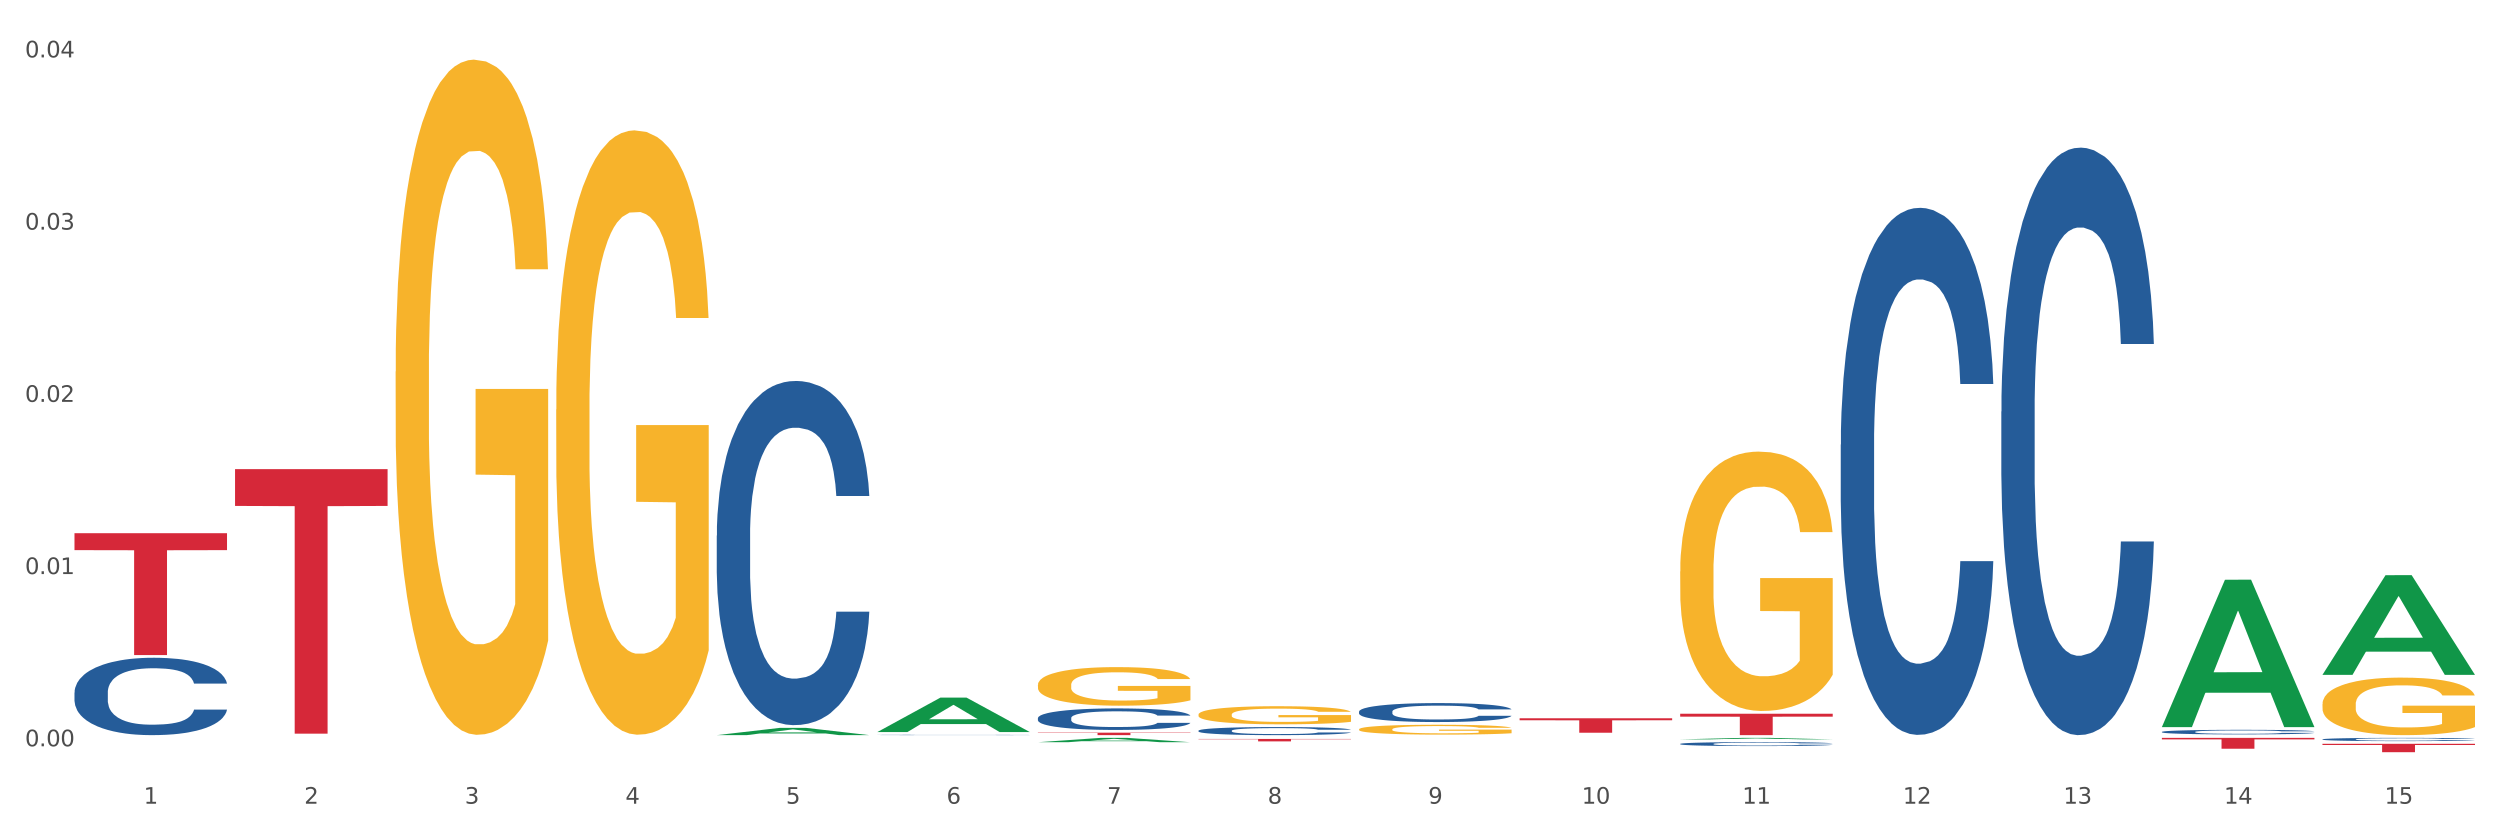 <?xml version="1.0" encoding="utf-8" standalone="no"?>
<!DOCTYPE svg PUBLIC "-//W3C//DTD SVG 1.1//EN"
  "http://www.w3.org/Graphics/SVG/1.1/DTD/svg11.dtd">
<svg xmlns:xlink="http://www.w3.org/1999/xlink" width="1080pt" height="360pt" viewBox="0 0 1080 360" xmlns="http://www.w3.org/2000/svg" version="1.1">
 <rect x="0" y="0" width="1080" height="360" fill="#333333" stroke="none"/>
 <defs>
  <style type="text/css">*{stroke-linejoin: round; stroke-linecap: butt}</style>
 </defs>
 <g id="figure_1">
  <g id="patch_1">
   <path d="M 0 360 
L 1080 360 
L 1080 0 
L 0 0 
z
" style="fill: #ffffff; stroke: #ffffff; stroke-linejoin: miter"/>
  </g>
  <g id="axes_1">
   <g id="matplotlib.axis_1">
    <g id="xtick_1">
     <g id="text_1">
      <!-- 1 -->
      <g style="fill: #4d4d4d" transform="translate(62.07 347.204) scale(0.096 -0.096)">
       <defs>
        <path id="DejaVuSans-31" d="M 794 531 
L 1825 531 
L 1825 4091 
L 703 3866 
L 703 4441 
L 1819 4666 
L 2450 4666 
L 2450 531 
L 3481 531 
L 3481 0 
L 794 0 
L 794 531 
z
" transform="scale(0.016)"/>
       </defs>
       <use xlink:href="#DejaVuSans-31"/>
      </g>
     </g>
    </g>
    <g id="xtick_2">
     <g id="text_2">
      <!-- 2 -->
      <g style="fill: #4d4d4d" transform="translate(131.436 347.204) scale(0.096 -0.096)">
       <defs>
        <path id="DejaVuSans-32" d="M 1228 531 
L 3431 531 
L 3431 0 
L 469 0 
L 469 531 
Q 828 903 1448 1529 
Q 2069 2156 2228 2338 
Q 2531 2678 2651 2914 
Q 2772 3150 2772 3378 
Q 2772 3750 2511 3984 
Q 2250 4219 1831 4219 
Q 1534 4219 1204 4116 
Q 875 4013 500 3803 
L 500 4441 
Q 881 4594 1212 4672 
Q 1544 4750 1819 4750 
Q 2544 4750 2975 4387 
Q 3406 4025 3406 3419 
Q 3406 3131 3298 2873 
Q 3191 2616 2906 2266 
Q 2828 2175 2409 1742 
Q 1991 1309 1228 531 
z
" transform="scale(0.016)"/>
       </defs>
       <use xlink:href="#DejaVuSans-32"/>
      </g>
     </g>
    </g>
    <g id="xtick_3">
     <g id="text_3">
      <!-- 3 -->
      <g style="fill: #4d4d4d" transform="translate(200.802 347.204) scale(0.096 -0.096)">
       <defs>
        <path id="DejaVuSans-33" d="M 2597 2516 
Q 3050 2419 3304 2112 
Q 3559 1806 3559 1356 
Q 3559 666 3084 287 
Q 2609 -91 1734 -91 
Q 1441 -91 1130 -33 
Q 819 25 488 141 
L 488 750 
Q 750 597 1062 519 
Q 1375 441 1716 441 
Q 2309 441 2620 675 
Q 2931 909 2931 1356 
Q 2931 1769 2642 2001 
Q 2353 2234 1838 2234 
L 1294 2234 
L 1294 2753 
L 1863 2753 
Q 2328 2753 2575 2939 
Q 2822 3125 2822 3475 
Q 2822 3834 2567 4026 
Q 2313 4219 1838 4219 
Q 1578 4219 1281 4162 
Q 984 4106 628 3988 
L 628 4550 
Q 988 4650 1302 4700 
Q 1616 4750 1894 4750 
Q 2613 4750 3031 4423 
Q 3450 4097 3450 3541 
Q 3450 3153 3228 2886 
Q 3006 2619 2597 2516 
z
" transform="scale(0.016)"/>
       </defs>
       <use xlink:href="#DejaVuSans-33"/>
      </g>
     </g>
    </g>
    <g id="xtick_4">
     <g id="text_4">
      <!-- 4 -->
      <g style="fill: #4d4d4d" transform="translate(270.169 347.204) scale(0.096 -0.096)">
       <defs>
        <path id="DejaVuSans-34" d="M 2419 4116 
L 825 1625 
L 2419 1625 
L 2419 4116 
z
M 2253 4666 
L 3047 4666 
L 3047 1625 
L 3713 1625 
L 3713 1100 
L 3047 1100 
L 3047 0 
L 2419 0 
L 2419 1100 
L 313 1100 
L 313 1709 
L 2253 4666 
z
" transform="scale(0.016)"/>
       </defs>
       <use xlink:href="#DejaVuSans-34"/>
      </g>
     </g>
    </g>
    <g id="xtick_5">
     <g id="text_5">
      <!-- 5 -->
      <g style="fill: #4d4d4d" transform="translate(339.535 347.204) scale(0.096 -0.096)">
       <defs>
        <path id="DejaVuSans-35" d="M 691 4666 
L 3169 4666 
L 3169 4134 
L 1269 4134 
L 1269 2991 
Q 1406 3038 1543 3061 
Q 1681 3084 1819 3084 
Q 2600 3084 3056 2656 
Q 3513 2228 3513 1497 
Q 3513 744 3044 326 
Q 2575 -91 1722 -91 
Q 1428 -91 1123 -41 
Q 819 9 494 109 
L 494 744 
Q 775 591 1075 516 
Q 1375 441 1709 441 
Q 2250 441 2565 725 
Q 2881 1009 2881 1497 
Q 2881 1984 2565 2268 
Q 2250 2553 1709 2553 
Q 1456 2553 1204 2497 
Q 953 2441 691 2322 
L 691 4666 
z
" transform="scale(0.016)"/>
       </defs>
       <use xlink:href="#DejaVuSans-35"/>
      </g>
     </g>
    </g>
    <g id="xtick_6">
     <g id="text_6">
      <!-- 6 -->
      <g style="fill: #4d4d4d" transform="translate(408.901 347.204) scale(0.096 -0.096)">
       <defs>
        <path id="DejaVuSans-36" d="M 2113 2584 
Q 1688 2584 1439 2293 
Q 1191 2003 1191 1497 
Q 1191 994 1439 701 
Q 1688 409 2113 409 
Q 2538 409 2786 701 
Q 3034 994 3034 1497 
Q 3034 2003 2786 2293 
Q 2538 2584 2113 2584 
z
M 3366 4563 
L 3366 3988 
Q 3128 4100 2886 4159 
Q 2644 4219 2406 4219 
Q 1781 4219 1451 3797 
Q 1122 3375 1075 2522 
Q 1259 2794 1537 2939 
Q 1816 3084 2150 3084 
Q 2853 3084 3261 2657 
Q 3669 2231 3669 1497 
Q 3669 778 3244 343 
Q 2819 -91 2113 -91 
Q 1303 -91 875 529 
Q 447 1150 447 2328 
Q 447 3434 972 4092 
Q 1497 4750 2381 4750 
Q 2619 4750 2861 4703 
Q 3103 4656 3366 4563 
z
" transform="scale(0.016)"/>
       </defs>
       <use xlink:href="#DejaVuSans-36"/>
      </g>
     </g>
    </g>
    <g id="xtick_7">
     <g id="text_7">
      <!-- 7 -->
      <g style="fill: #4d4d4d" transform="translate(478.267 347.204) scale(0.096 -0.096)">
       <defs>
        <path id="DejaVuSans-37" d="M 525 4666 
L 3525 4666 
L 3525 4397 
L 1831 0 
L 1172 0 
L 2766 4134 
L 525 4134 
L 525 4666 
z
" transform="scale(0.016)"/>
       </defs>
       <use xlink:href="#DejaVuSans-37"/>
      </g>
     </g>
    </g>
    <g id="xtick_8">
     <g id="text_8">
      <!-- 8 -->
      <g style="fill: #4d4d4d" transform="translate(547.634 347.204) scale(0.096 -0.096)">
       <defs>
        <path id="DejaVuSans-38" d="M 2034 2216 
Q 1584 2216 1326 1975 
Q 1069 1734 1069 1313 
Q 1069 891 1326 650 
Q 1584 409 2034 409 
Q 2484 409 2743 651 
Q 3003 894 3003 1313 
Q 3003 1734 2745 1975 
Q 2488 2216 2034 2216 
z
M 1403 2484 
Q 997 2584 770 2862 
Q 544 3141 544 3541 
Q 544 4100 942 4425 
Q 1341 4750 2034 4750 
Q 2731 4750 3128 4425 
Q 3525 4100 3525 3541 
Q 3525 3141 3298 2862 
Q 3072 2584 2669 2484 
Q 3125 2378 3379 2068 
Q 3634 1759 3634 1313 
Q 3634 634 3220 271 
Q 2806 -91 2034 -91 
Q 1263 -91 848 271 
Q 434 634 434 1313 
Q 434 1759 690 2068 
Q 947 2378 1403 2484 
z
M 1172 3481 
Q 1172 3119 1398 2916 
Q 1625 2713 2034 2713 
Q 2441 2713 2670 2916 
Q 2900 3119 2900 3481 
Q 2900 3844 2670 4047 
Q 2441 4250 2034 4250 
Q 1625 4250 1398 4047 
Q 1172 3844 1172 3481 
z
" transform="scale(0.016)"/>
       </defs>
       <use xlink:href="#DejaVuSans-38"/>
      </g>
     </g>
    </g>
    <g id="xtick_9">
     <g id="text_9">
      <!-- 9 -->
      <g style="fill: #4d4d4d" transform="translate(617 347.204) scale(0.096 -0.096)">
       <defs>
        <path id="DejaVuSans-39" d="M 703 97 
L 703 672 
Q 941 559 1184 500 
Q 1428 441 1663 441 
Q 2288 441 2617 861 
Q 2947 1281 2994 2138 
Q 2813 1869 2534 1725 
Q 2256 1581 1919 1581 
Q 1219 1581 811 2004 
Q 403 2428 403 3163 
Q 403 3881 828 4315 
Q 1253 4750 1959 4750 
Q 2769 4750 3195 4129 
Q 3622 3509 3622 2328 
Q 3622 1225 3098 567 
Q 2575 -91 1691 -91 
Q 1453 -91 1209 -44 
Q 966 3 703 97 
z
M 1959 2075 
Q 2384 2075 2632 2365 
Q 2881 2656 2881 3163 
Q 2881 3666 2632 3958 
Q 2384 4250 1959 4250 
Q 1534 4250 1286 3958 
Q 1038 3666 1038 3163 
Q 1038 2656 1286 2365 
Q 1534 2075 1959 2075 
z
" transform="scale(0.016)"/>
       </defs>
       <use xlink:href="#DejaVuSans-39"/>
      </g>
     </g>
    </g>
    <g id="xtick_10">
     <g id="text_10">
      <!-- 10 -->
      <g style="fill: #4d4d4d" transform="translate(683.312 347.204) scale(0.096 -0.096)">
       <defs>
        <path id="DejaVuSans-30" d="M 2034 4250 
Q 1547 4250 1301 3770 
Q 1056 3291 1056 2328 
Q 1056 1369 1301 889 
Q 1547 409 2034 409 
Q 2525 409 2770 889 
Q 3016 1369 3016 2328 
Q 3016 3291 2770 3770 
Q 2525 4250 2034 4250 
z
M 2034 4750 
Q 2819 4750 3233 4129 
Q 3647 3509 3647 2328 
Q 3647 1150 3233 529 
Q 2819 -91 2034 -91 
Q 1250 -91 836 529 
Q 422 1150 422 2328 
Q 422 3509 836 4129 
Q 1250 4750 2034 4750 
z
" transform="scale(0.016)"/>
       </defs>
       <use xlink:href="#DejaVuSans-31"/>
       <use xlink:href="#DejaVuSans-30" transform="translate(63.623 0)"/>
      </g>
     </g>
    </g>
    <g id="xtick_11">
     <g id="text_11">
      <!-- 11 -->
      <g style="fill: #4d4d4d" transform="translate(752.678 347.204) scale(0.096 -0.096)">
       <use xlink:href="#DejaVuSans-31"/>
       <use xlink:href="#DejaVuSans-31" transform="translate(63.623 0)"/>
      </g>
     </g>
    </g>
    <g id="xtick_12">
     <g id="text_12">
      <!-- 12 -->
      <g style="fill: #4d4d4d" transform="translate(822.044 347.204) scale(0.096 -0.096)">
       <use xlink:href="#DejaVuSans-31"/>
       <use xlink:href="#DejaVuSans-32" transform="translate(63.623 0)"/>
      </g>
     </g>
    </g>
    <g id="xtick_13">
     <g id="text_13">
      <!-- 13 -->
      <g style="fill: #4d4d4d" transform="translate(891.411 347.204) scale(0.096 -0.096)">
       <use xlink:href="#DejaVuSans-31"/>
       <use xlink:href="#DejaVuSans-33" transform="translate(63.623 0)"/>
      </g>
     </g>
    </g>
    <g id="xtick_14">
     <g id="text_14">
      <!-- 14 -->
      <g style="fill: #4d4d4d" transform="translate(960.777 347.204) scale(0.096 -0.096)">
       <use xlink:href="#DejaVuSans-31"/>
       <use xlink:href="#DejaVuSans-34" transform="translate(63.623 0)"/>
      </g>
     </g>
    </g>
    <g id="xtick_15">
     <g id="text_15">
      <!-- 15 -->
      <g style="fill: #4d4d4d" transform="translate(1030.143 347.204) scale(0.096 -0.096)">
       <use xlink:href="#DejaVuSans-31"/>
       <use xlink:href="#DejaVuSans-35" transform="translate(63.623 0)"/>
      </g>
     </g>
    </g>
    <g id="xtick_16"/>
    <g id="xtick_17"/>
    <g id="xtick_18"/>
    <g id="xtick_19"/>
    <g id="xtick_20"/>
    <g id="xtick_21"/>
    <g id="xtick_22"/>
    <g id="xtick_23"/>
    <g id="xtick_24"/>
    <g id="xtick_25"/>
    <g id="xtick_26"/>
    <g id="xtick_27"/>
    <g id="xtick_28"/>
    <g id="xtick_29"/>
   </g>
   <g id="matplotlib.axis_2">
    <g id="ytick_1">
     <g id="text_16">
      <!-- 0.00 -->
      <g style="fill: #4d4d4d" transform="translate(10.8 322.4) scale(0.096 -0.096)">
       <defs>
        <path id="DejaVuSans-2e" d="M 684 794 
L 1344 794 
L 1344 0 
L 684 0 
L 684 794 
z
" transform="scale(0.016)"/>
       </defs>
       <use xlink:href="#DejaVuSans-30"/>
       <use xlink:href="#DejaVuSans-2e" transform="translate(63.623 0)"/>
       <use xlink:href="#DejaVuSans-30" transform="translate(95.41 0)"/>
       <use xlink:href="#DejaVuSans-30" transform="translate(159.033 0)"/>
      </g>
     </g>
    </g>
    <g id="ytick_2">
     <g id="text_17">
      <!-- 0.01 -->
      <g style="fill: #4d4d4d" transform="translate(10.8 248.001) scale(0.096 -0.096)">
       <use xlink:href="#DejaVuSans-30"/>
       <use xlink:href="#DejaVuSans-2e" transform="translate(63.623 0)"/>
       <use xlink:href="#DejaVuSans-30" transform="translate(95.41 0)"/>
       <use xlink:href="#DejaVuSans-31" transform="translate(159.033 0)"/>
      </g>
     </g>
    </g>
    <g id="ytick_3">
     <g id="text_18">
      <!-- 0.02 -->
      <g style="fill: #4d4d4d" transform="translate(10.8 173.603) scale(0.096 -0.096)">
       <use xlink:href="#DejaVuSans-30"/>
       <use xlink:href="#DejaVuSans-2e" transform="translate(63.623 0)"/>
       <use xlink:href="#DejaVuSans-30" transform="translate(95.41 0)"/>
       <use xlink:href="#DejaVuSans-32" transform="translate(159.033 0)"/>
      </g>
     </g>
    </g>
    <g id="ytick_4">
     <g id="text_19">
      <!-- 0.03 -->
      <g style="fill: #4d4d4d" transform="translate(10.8 99.204) scale(0.096 -0.096)">
       <use xlink:href="#DejaVuSans-30"/>
       <use xlink:href="#DejaVuSans-2e" transform="translate(63.623 0)"/>
       <use xlink:href="#DejaVuSans-30" transform="translate(95.41 0)"/>
       <use xlink:href="#DejaVuSans-33" transform="translate(159.033 0)"/>
      </g>
     </g>
    </g>
    <g id="ytick_5">
     <g id="text_20">
      <!-- 0.04 -->
      <g style="fill: #4d4d4d" transform="translate(10.8 24.805) scale(0.096 -0.096)">
       <use xlink:href="#DejaVuSans-30"/>
       <use xlink:href="#DejaVuSans-2e" transform="translate(63.623 0)"/>
       <use xlink:href="#DejaVuSans-30" transform="translate(95.41 0)"/>
       <use xlink:href="#DejaVuSans-34" transform="translate(159.033 0)"/>
      </g>
     </g>
    </g>
    <g id="ytick_6"/>
    <g id="ytick_7"/>
    <g id="ytick_8"/>
    <g id="ytick_9"/>
   </g>
   <g id="PolyCollection_1">
    <path d="M 309.64 317.575 
L 309.708 317.572 
L 336.882 314.439 
L 348.16 314.436 
L 375.538 317.581 
L 362.494 317.581 
L 356.584 316.848 
L 328.526 316.848 
L 328.322 316.86 
L 322.616 317.581 
L 309.64 317.581 
L 309.64 317.575 
L 332.059 316.411 
L 353.051 316.408 
L 342.657 315.106 
L 342.521 315.1 
L 342.385 315.109 
L 331.991 316.408 
L 332.059 316.411 
L 309.64 317.575 
z
" clip-path="url(#pe33144ba85)" style="fill: #109648"/>
    <path d="M 864.57 177.813 
L 864.648 177.581 
L 864.648 171.091 
L 864.881 162.283 
L 865.738 146.058 
L 866.829 133.773 
L 868.698 119.402 
L 869.711 113.376 
L 871.035 106.654 
L 873.761 95.76 
L 876.877 86.489 
L 879.058 81.389 
L 880.694 78.144 
L 884.355 72.35 
L 886.458 69.8 
L 888.639 67.714 
L 890.508 66.323 
L 893.624 64.701 
L 896.117 64.005 
L 898.999 63.773 
L 901.413 64.005 
L 904.607 64.932 
L 909.281 67.714 
L 911.072 69.336 
L 913.487 72.118 
L 915.979 75.826 
L 918.005 79.535 
L 920.341 84.866 
L 922.756 91.82 
L 925.093 100.628 
L 926.729 108.74 
L 928.053 117.316 
L 929.221 127.747 
L 930.078 139.104 
L 930.468 148.608 
L 916.213 148.608 
L 915.824 140.031 
L 915.045 130.76 
L 914.266 124.502 
L 913.409 119.402 
L 912.085 113.608 
L 910.916 109.899 
L 908.969 105.495 
L 907.177 102.714 
L 905.697 101.091 
L 903.906 99.7 
L 900.089 98.31 
L 897.363 98.31 
L 895.649 98.773 
L 893.546 99.932 
L 891.754 101.555 
L 889.651 104.336 
L 888.016 107.349 
L 886.38 111.29 
L 885.445 114.071 
L 884.043 119.171 
L 883.108 123.343 
L 881.862 130.528 
L 881.161 135.628 
L 879.915 148.839 
L 879.369 158.574 
L 879.136 165.296 
L 878.98 172.714 
L 878.98 208.872 
L 879.447 225.098 
L 879.837 232.051 
L 880.46 239.932 
L 881.628 250.131 
L 883.342 260.097 
L 885.134 267.283 
L 886.614 271.687 
L 888.016 274.932 
L 889.418 277.481 
L 891.131 279.799 
L 892.533 281.19 
L 894.637 282.581 
L 897.129 283.276 
L 899.076 283.276 
L 903.049 282.117 
L 904.841 280.958 
L 906.554 279.336 
L 908.424 276.786 
L 909.904 274.005 
L 910.76 271.919 
L 912.163 267.515 
L 913.253 262.879 
L 914.188 257.548 
L 914.811 252.912 
L 915.512 245.958 
L 916.057 238.078 
L 916.213 233.905 
L 930.468 233.905 
L 930.156 242.25 
L 929.611 250.362 
L 928.52 261.256 
L 927.663 267.515 
L 926.339 275.164 
L 924.937 281.654 
L 922.99 288.839 
L 921.198 294.17 
L 919.329 298.806 
L 917.304 302.978 
L 913.643 308.773 
L 912.318 310.395 
L 909.514 313.177 
L 907.333 314.799 
L 904.14 316.422 
L 900.868 317.349 
L 897.441 317.581 
L 894.403 317.117 
L 891.053 315.726 
L 888.95 314.336 
L 886.614 312.25 
L 883.887 309.005 
L 881.317 305.064 
L 878.902 300.428 
L 876.643 295.097 
L 874.54 289.071 
L 871.814 279.104 
L 869.789 269.369 
L 868.309 260.329 
L 867.296 252.68 
L 866.283 242.945 
L 865.738 236.223 
L 864.881 219.998 
L 864.57 204.932 
L 864.57 177.813 
z
" clip-path="url(#pe33144ba85)" style="fill: #255c99"/>
    <path d="M 517.739 319.223 
L 583.636 319.223 
L 583.636 319.369 
L 557.715 319.37 
L 557.715 320.278 
L 543.504 320.278 
L 543.504 319.37 
L 517.739 319.369 
L 517.739 319.224 
L 517.739 319.223 
z
" clip-path="url(#pe33144ba85)" style="fill: #d62839"/>
    <path d="M 656.471 310.297 
L 722.369 310.297 
L 722.369 311.166 
L 696.447 311.172 
L 696.447 316.551 
L 682.237 316.551 
L 682.237 311.172 
L 656.471 311.166 
L 656.471 310.303 
L 656.471 310.297 
z
" clip-path="url(#pe33144ba85)" style="fill: #d62839"/>
    <path d="M 725.837 308.321 
L 791.735 308.321 
L 791.735 309.608 
L 765.813 309.616 
L 765.813 317.581 
L 751.603 317.581 
L 751.603 309.616 
L 725.837 309.608 
L 725.837 308.329 
L 725.837 308.321 
z
" clip-path="url(#pe33144ba85)" style="fill: #d62839"/>
    <path d="M 933.936 318.753 
L 999.834 318.753 
L 999.834 319.408 
L 973.912 319.412 
L 973.912 323.466 
L 959.702 323.466 
L 959.702 319.412 
L 933.936 319.408 
L 933.936 318.757 
L 933.936 318.753 
z
" clip-path="url(#pe33144ba85)" style="fill: #d62839"/>
    <path d="M 1003.302 321.336 
L 1069.2 321.336 
L 1069.2 321.838 
L 1043.278 321.841 
L 1043.278 324.95 
L 1029.068 324.95 
L 1029.068 321.841 
L 1003.302 321.838 
L 1003.302 321.339 
L 1003.302 321.336 
z
" clip-path="url(#pe33144ba85)" style="fill: #d62839"/>
    <path d="M 170.907 160.548 
L 170.985 160.282 
L 170.985 150.692 
L 171.141 142.434 
L 171.919 122.456 
L 173.086 105.94 
L 173.942 97.15 
L 174.798 89.957 
L 175.809 82.765 
L 177.054 75.306 
L 179.31 64.385 
L 180.71 58.791 
L 182.422 52.93 
L 185.534 44.406 
L 187.79 39.611 
L 190.124 35.616 
L 193.937 30.821 
L 196.426 28.69 
L 199.072 27.091 
L 202.261 26.026 
L 204.673 25.759 
L 209.964 26.559 
L 214.476 28.956 
L 216.655 30.821 
L 219.456 34.017 
L 220.934 36.148 
L 223.346 40.41 
L 225.835 46.004 
L 227.547 50.799 
L 230.114 59.856 
L 232.059 68.913 
L 233.849 80.101 
L 234.783 87.826 
L 235.483 95.019 
L 236.105 103.276 
L 236.728 116.329 
L 222.723 116.329 
L 222.179 107.006 
L 221.323 98.215 
L 220.078 89.691 
L 218.989 84.363 
L 217.122 77.704 
L 215.41 73.442 
L 213.62 70.245 
L 211.442 67.581 
L 209.73 66.249 
L 207.319 65.184 
L 202.573 65.45 
L 199.383 67.581 
L 197.204 70.245 
L 195.804 72.643 
L 194.559 75.306 
L 193.159 79.036 
L 191.525 84.63 
L 190.358 89.691 
L 189.191 96.084 
L 188.257 102.477 
L 187.401 109.936 
L 186.701 117.927 
L 186.157 126.185 
L 185.69 136.308 
L 185.301 153.09 
L 185.301 189.584 
L 185.456 197.842 
L 185.845 208.763 
L 186.312 217.021 
L 187.09 226.877 
L 187.79 233.537 
L 189.113 243.127 
L 190.591 251.118 
L 191.758 256.179 
L 192.925 260.441 
L 194.948 266.302 
L 197.204 271.097 
L 199.149 274.027 
L 201.795 276.691 
L 203.584 277.756 
L 205.14 278.289 
L 208.952 278.289 
L 211.675 277.49 
L 214.71 275.625 
L 217.044 273.228 
L 218.989 270.297 
L 221.167 265.503 
L 222.568 260.974 
L 222.568 205.3 
L 205.451 205.034 
L 205.451 168.007 
L 236.805 168.007 
L 236.805 276.691 
L 235.483 282.285 
L 234.004 287.346 
L 232.448 291.874 
L 230.114 297.468 
L 227.314 302.796 
L 224.824 306.525 
L 222.179 309.722 
L 219.067 312.652 
L 215.021 315.316 
L 212.531 316.381 
L 209.419 317.181 
L 205.763 317.447 
L 202.573 316.914 
L 199.461 315.582 
L 196.193 313.185 
L 193.003 309.722 
L 190.591 306.259 
L 188.179 301.997 
L 185.612 296.403 
L 183.589 291.075 
L 182.033 286.28 
L 180.321 280.154 
L 178.454 272.162 
L 177.054 264.97 
L 175.809 257.511 
L 174.486 247.921 
L 173.553 239.664 
L 172.619 229.275 
L 172.074 221.55 
L 171.452 209.563 
L 170.985 192.781 
L 170.907 160.548 
z
" clip-path="url(#pe33144ba85)" style="fill: #f7b32b"/>
    <path d="M 101.541 202.677 
L 167.439 202.677 
L 167.439 218.557 
L 141.517 218.665 
L 141.517 316.953 
L 127.307 316.953 
L 127.307 218.665 
L 101.541 218.557 
L 101.541 202.784 
L 101.541 202.677 
z
" clip-path="url(#pe33144ba85)" style="fill: #d62839"/>
    <path d="M 32.175 299.17 
L 32.253 299.14 
L 32.253 298.285 
L 32.487 297.125 
L 33.343 294.987 
L 34.434 293.369 
L 36.303 291.476 
L 37.316 290.682 
L 38.64 289.797 
L 41.366 288.362 
L 44.482 287.141 
L 46.663 286.469 
L 48.299 286.042 
L 51.96 285.278 
L 54.063 284.943 
L 56.244 284.668 
L 58.114 284.485 
L 61.229 284.271 
L 63.722 284.179 
L 66.604 284.149 
L 69.019 284.179 
L 72.212 284.301 
L 76.886 284.668 
L 78.677 284.881 
L 81.092 285.248 
L 83.585 285.736 
L 85.61 286.225 
L 87.947 286.927 
L 90.361 287.843 
L 92.698 289.003 
L 94.334 290.072 
L 95.658 291.201 
L 96.827 292.575 
L 97.683 294.071 
L 98.073 295.323 
L 83.818 295.323 
L 83.429 294.194 
L 82.65 292.972 
L 81.871 292.148 
L 81.014 291.476 
L 79.69 290.713 
L 78.522 290.224 
L 76.574 289.644 
L 74.783 289.278 
L 73.303 289.064 
L 71.511 288.881 
L 67.694 288.698 
L 64.968 288.698 
L 63.255 288.759 
L 61.151 288.912 
L 59.36 289.125 
L 57.257 289.492 
L 55.621 289.889 
L 53.985 290.408 
L 53.05 290.774 
L 51.648 291.446 
L 50.714 291.995 
L 49.467 292.942 
L 48.766 293.613 
L 47.52 295.354 
L 46.975 296.636 
L 46.741 297.521 
L 46.585 298.499 
L 46.585 303.261 
L 47.053 305.399 
L 47.442 306.315 
L 48.065 307.353 
L 49.234 308.696 
L 50.947 310.009 
L 52.739 310.955 
L 54.219 311.535 
L 55.621 311.963 
L 57.023 312.299 
L 58.737 312.604 
L 60.139 312.787 
L 62.242 312.97 
L 64.734 313.062 
L 66.682 313.062 
L 70.654 312.909 
L 72.446 312.757 
L 74.16 312.543 
L 76.029 312.207 
L 77.509 311.841 
L 78.366 311.566 
L 79.768 310.986 
L 80.858 310.375 
L 81.793 309.673 
L 82.416 309.062 
L 83.117 308.146 
L 83.663 307.108 
L 83.818 306.559 
L 98.073 306.559 
L 97.761 307.658 
L 97.216 308.727 
L 96.126 310.162 
L 95.269 310.986 
L 93.945 311.993 
L 92.542 312.848 
L 90.595 313.795 
L 88.804 314.497 
L 86.934 315.108 
L 84.909 315.657 
L 81.248 316.421 
L 79.924 316.634 
L 77.12 317.001 
L 74.939 317.214 
L 71.745 317.428 
L 68.473 317.55 
L 65.046 317.581 
L 62.008 317.52 
L 58.659 317.336 
L 56.556 317.153 
L 54.219 316.878 
L 51.493 316.451 
L 48.922 315.932 
L 46.507 315.321 
L 44.248 314.619 
L 42.145 313.825 
L 39.419 312.512 
L 37.394 311.23 
L 35.914 310.039 
L 34.901 309.032 
L 33.889 307.75 
L 33.343 306.864 
L 32.487 304.727 
L 32.175 302.742 
L 32.175 299.17 
z
" clip-path="url(#pe33144ba85)" style="fill: #255c99"/>
    <path d="M 379.006 317.499 
L 379.084 317.499 
L 379.084 317.495 
L 379.318 317.49 
L 380.175 317.481 
L 381.265 317.474 
L 383.134 317.465 
L 384.147 317.462 
L 385.471 317.458 
L 388.198 317.451 
L 391.313 317.446 
L 393.494 317.443 
L 395.13 317.441 
L 398.791 317.438 
L 400.894 317.436 
L 403.075 317.435 
L 404.945 317.434 
L 408.06 317.433 
L 410.553 317.433 
L 413.435 317.433 
L 415.85 317.433 
L 419.043 317.434 
L 423.717 317.435 
L 425.509 317.436 
L 427.923 317.438 
L 430.416 317.44 
L 432.441 317.442 
L 434.778 317.445 
L 437.193 317.449 
L 439.529 317.454 
L 441.165 317.459 
L 442.489 317.464 
L 443.658 317.47 
L 444.515 317.477 
L 444.904 317.482 
L 430.65 317.482 
L 430.26 317.477 
L 429.481 317.472 
L 428.702 317.468 
L 427.845 317.465 
L 426.521 317.462 
L 425.353 317.46 
L 423.405 317.457 
L 421.614 317.456 
L 420.134 317.455 
L 418.342 317.454 
L 414.526 317.453 
L 411.799 317.453 
L 410.086 317.453 
L 407.982 317.454 
L 406.191 317.455 
L 404.088 317.456 
L 402.452 317.458 
L 400.816 317.461 
L 399.882 317.462 
L 398.479 317.465 
L 397.545 317.468 
L 396.298 317.472 
L 395.597 317.475 
L 394.351 317.482 
L 393.806 317.488 
L 393.572 317.492 
L 393.416 317.496 
L 393.416 317.517 
L 393.884 317.527 
L 394.273 317.531 
L 394.896 317.535 
L 396.065 317.541 
L 397.778 317.547 
L 399.57 317.551 
L 401.05 317.554 
L 402.452 317.556 
L 403.854 317.557 
L 405.568 317.559 
L 406.97 317.56 
L 409.073 317.56 
L 411.566 317.561 
L 413.513 317.561 
L 417.485 317.56 
L 419.277 317.559 
L 420.991 317.558 
L 422.86 317.557 
L 424.34 317.555 
L 425.197 317.554 
L 426.599 317.552 
L 427.69 317.549 
L 428.624 317.546 
L 429.247 317.543 
L 429.948 317.539 
L 430.494 317.534 
L 430.65 317.532 
L 444.904 317.532 
L 444.592 317.537 
L 444.047 317.542 
L 442.957 317.548 
L 442.1 317.552 
L 440.776 317.556 
L 439.374 317.56 
L 437.426 317.564 
L 435.635 317.567 
L 433.765 317.57 
L 431.74 317.572 
L 428.079 317.576 
L 426.755 317.577 
L 423.951 317.578 
L 421.77 317.579 
L 418.576 317.58 
L 415.304 317.581 
L 411.877 317.581 
L 408.839 317.58 
L 405.49 317.58 
L 403.387 317.579 
L 401.05 317.578 
L 398.324 317.576 
L 395.753 317.573 
L 393.339 317.571 
L 391.08 317.568 
L 388.976 317.564 
L 386.25 317.558 
L 384.225 317.553 
L 382.745 317.547 
L 381.732 317.543 
L 380.72 317.537 
L 380.175 317.533 
L 379.318 317.524 
L 379.006 317.515 
L 379.006 317.499 
z
" clip-path="url(#pe33144ba85)" style="fill: #255c99"/>
    <path d="M 448.372 310.212 
L 448.45 310.203 
L 448.45 309.966 
L 448.684 309.643 
L 449.541 309.049 
L 450.631 308.599 
L 452.501 308.073 
L 453.513 307.852 
L 454.837 307.606 
L 457.564 307.207 
L 460.679 306.867 
L 462.861 306.68 
L 464.496 306.562 
L 468.157 306.349 
L 470.26 306.256 
L 472.441 306.18 
L 474.311 306.129 
L 477.427 306.069 
L 479.919 306.044 
L 482.801 306.035 
L 485.216 306.044 
L 488.41 306.078 
L 493.083 306.18 
L 494.875 306.239 
L 497.289 306.341 
L 499.782 306.477 
L 501.807 306.613 
L 504.144 306.808 
L 506.559 307.062 
L 508.896 307.385 
L 510.531 307.682 
L 511.856 307.996 
L 513.024 308.378 
L 513.881 308.794 
L 514.27 309.142 
L 500.016 309.142 
L 499.626 308.828 
L 498.847 308.489 
L 498.068 308.259 
L 497.212 308.073 
L 495.887 307.86 
L 494.719 307.725 
L 492.772 307.563 
L 490.98 307.461 
L 489.5 307.402 
L 487.709 307.351 
L 483.892 307.3 
L 481.165 307.3 
L 479.452 307.317 
L 477.349 307.36 
L 475.557 307.419 
L 473.454 307.521 
L 471.818 307.631 
L 470.183 307.776 
L 469.248 307.877 
L 467.846 308.064 
L 466.911 308.217 
L 465.665 308.48 
L 464.964 308.667 
L 463.717 309.151 
L 463.172 309.507 
L 462.938 309.754 
L 462.783 310.025 
L 462.783 311.349 
L 463.25 311.944 
L 463.639 312.198 
L 464.263 312.487 
L 465.431 312.861 
L 467.145 313.226 
L 468.936 313.489 
L 470.416 313.65 
L 471.818 313.769 
L 473.22 313.862 
L 474.934 313.947 
L 476.336 313.998 
L 478.439 314.049 
L 480.932 314.074 
L 482.879 314.074 
L 486.852 314.032 
L 488.643 313.99 
L 490.357 313.93 
L 492.226 313.837 
L 493.706 313.735 
L 494.563 313.659 
L 495.965 313.497 
L 497.056 313.327 
L 497.99 313.132 
L 498.614 312.962 
L 499.315 312.708 
L 499.86 312.419 
L 500.016 312.266 
L 514.27 312.266 
L 513.959 312.572 
L 513.413 312.869 
L 512.323 313.268 
L 511.466 313.497 
L 510.142 313.777 
L 508.74 314.015 
L 506.792 314.278 
L 505.001 314.473 
L 503.131 314.643 
L 501.106 314.796 
L 497.445 315.008 
L 496.121 315.068 
L 493.317 315.17 
L 491.136 315.229 
L 487.942 315.288 
L 484.671 315.322 
L 481.243 315.331 
L 478.206 315.314 
L 474.856 315.263 
L 472.753 315.212 
L 470.416 315.136 
L 467.69 315.017 
L 465.119 314.872 
L 462.705 314.703 
L 460.446 314.507 
L 458.343 314.287 
L 455.616 313.922 
L 453.591 313.565 
L 452.111 313.234 
L 451.099 312.954 
L 450.086 312.597 
L 449.541 312.351 
L 448.684 311.757 
L 448.372 311.205 
L 448.372 310.212 
z
" clip-path="url(#pe33144ba85)" style="fill: #255c99"/>
    <path d="M 517.739 315.653 
L 517.816 315.649 
L 517.816 315.56 
L 518.05 315.438 
L 518.907 315.215 
L 519.997 315.045 
L 521.867 314.847 
L 522.88 314.764 
L 524.204 314.671 
L 526.93 314.521 
L 530.046 314.393 
L 532.227 314.322 
L 533.863 314.278 
L 537.523 314.198 
L 539.627 314.163 
L 541.808 314.134 
L 543.677 314.115 
L 546.793 314.092 
L 549.285 314.083 
L 552.167 314.079 
L 554.582 314.083 
L 557.776 314.095 
L 562.449 314.134 
L 564.241 314.156 
L 566.656 314.194 
L 569.148 314.246 
L 571.173 314.297 
L 573.51 314.37 
L 575.925 314.466 
L 578.262 314.588 
L 579.898 314.7 
L 581.222 314.818 
L 582.39 314.962 
L 583.247 315.119 
L 583.636 315.25 
L 569.382 315.25 
L 568.992 315.131 
L 568.214 315.003 
L 567.435 314.917 
L 566.578 314.847 
L 565.254 314.767 
L 564.085 314.716 
L 562.138 314.655 
L 560.346 314.617 
L 558.866 314.594 
L 557.075 314.575 
L 553.258 314.556 
L 550.532 314.556 
L 548.818 314.562 
L 546.715 314.578 
L 544.923 314.601 
L 542.82 314.639 
L 541.184 314.681 
L 539.549 314.735 
L 538.614 314.773 
L 537.212 314.844 
L 536.277 314.901 
L 535.031 315 
L 534.33 315.071 
L 533.084 315.253 
L 532.538 315.387 
L 532.305 315.48 
L 532.149 315.582 
L 532.149 316.081 
L 532.616 316.305 
L 533.006 316.401 
L 533.629 316.51 
L 534.797 316.65 
L 536.511 316.788 
L 538.302 316.887 
L 539.782 316.948 
L 541.184 316.992 
L 542.587 317.028 
L 544.3 317.06 
L 545.702 317.079 
L 547.805 317.098 
L 550.298 317.107 
L 552.245 317.107 
L 556.218 317.091 
L 558.009 317.075 
L 559.723 317.053 
L 561.593 317.018 
L 563.073 316.98 
L 563.929 316.951 
L 565.331 316.89 
L 566.422 316.826 
L 567.357 316.753 
L 567.98 316.689 
L 568.681 316.593 
L 569.226 316.484 
L 569.382 316.426 
L 583.636 316.426 
L 583.325 316.541 
L 582.78 316.653 
L 581.689 316.804 
L 580.832 316.89 
L 579.508 316.996 
L 578.106 317.085 
L 576.159 317.184 
L 574.367 317.258 
L 572.498 317.322 
L 570.472 317.379 
L 566.811 317.459 
L 565.487 317.482 
L 562.683 317.52 
L 560.502 317.542 
L 557.308 317.565 
L 554.037 317.578 
L 550.61 317.581 
L 547.572 317.574 
L 544.222 317.555 
L 542.119 317.536 
L 539.782 317.507 
L 537.056 317.462 
L 534.486 317.408 
L 532.071 317.344 
L 529.812 317.271 
L 527.709 317.187 
L 524.983 317.05 
L 522.957 316.916 
L 521.477 316.791 
L 520.465 316.685 
L 519.452 316.551 
L 518.907 316.458 
L 518.05 316.235 
L 517.739 316.027 
L 517.739 315.653 
z
" clip-path="url(#pe33144ba85)" style="fill: #255c99"/>
    <path d="M 587.105 307.411 
L 587.183 307.404 
L 587.183 307.194 
L 587.416 306.91 
L 588.273 306.386 
L 589.364 305.99 
L 591.233 305.526 
L 592.246 305.332 
L 593.57 305.115 
L 596.296 304.763 
L 599.412 304.464 
L 601.593 304.299 
L 603.229 304.194 
L 606.89 304.007 
L 608.993 303.925 
L 611.174 303.858 
L 613.043 303.813 
L 616.159 303.76 
L 618.652 303.738 
L 621.534 303.731 
L 623.948 303.738 
L 627.142 303.768 
L 631.816 303.858 
L 633.607 303.91 
L 636.022 304 
L 638.514 304.12 
L 640.54 304.239 
L 642.877 304.411 
L 645.291 304.636 
L 647.628 304.92 
L 649.264 305.182 
L 650.588 305.459 
L 651.756 305.795 
L 652.613 306.162 
L 653.003 306.469 
L 638.748 306.469 
L 638.359 306.192 
L 637.58 305.893 
L 636.801 305.691 
L 635.944 305.526 
L 634.62 305.339 
L 633.451 305.219 
L 631.504 305.077 
L 629.713 304.987 
L 628.233 304.935 
L 626.441 304.89 
L 622.624 304.845 
L 619.898 304.845 
L 618.184 304.86 
L 616.081 304.898 
L 614.29 304.95 
L 612.186 305.04 
L 610.551 305.137 
L 608.915 305.264 
L 607.98 305.354 
L 606.578 305.519 
L 605.643 305.653 
L 604.397 305.885 
L 603.696 306.05 
L 602.45 306.476 
L 601.905 306.79 
L 601.671 307.007 
L 601.515 307.247 
L 601.515 308.414 
L 601.982 308.937 
L 602.372 309.162 
L 602.995 309.416 
L 604.163 309.745 
L 605.877 310.067 
L 607.669 310.299 
L 609.149 310.441 
L 610.551 310.546 
L 611.953 310.628 
L 613.666 310.703 
L 615.069 310.748 
L 617.172 310.793 
L 619.664 310.815 
L 621.612 310.815 
L 625.584 310.778 
L 627.376 310.74 
L 629.089 310.688 
L 630.959 310.606 
L 632.439 310.516 
L 633.296 310.449 
L 634.698 310.306 
L 635.788 310.157 
L 636.723 309.985 
L 637.346 309.835 
L 638.047 309.611 
L 638.592 309.356 
L 638.748 309.222 
L 653.003 309.222 
L 652.691 309.491 
L 652.146 309.753 
L 651.055 310.104 
L 650.199 310.306 
L 648.874 310.553 
L 647.472 310.763 
L 645.525 310.995 
L 643.733 311.167 
L 641.864 311.316 
L 639.839 311.451 
L 636.178 311.638 
L 634.853 311.69 
L 632.049 311.78 
L 629.868 311.833 
L 626.675 311.885 
L 623.403 311.915 
L 619.976 311.922 
L 616.938 311.907 
L 613.589 311.863 
L 611.485 311.818 
L 609.149 311.75 
L 606.422 311.646 
L 603.852 311.518 
L 601.437 311.369 
L 599.178 311.197 
L 597.075 311.002 
L 594.349 310.68 
L 592.324 310.366 
L 590.844 310.075 
L 589.831 309.828 
L 588.818 309.513 
L 588.273 309.296 
L 587.416 308.773 
L 587.105 308.287 
L 587.105 307.411 
z
" clip-path="url(#pe33144ba85)" style="fill: #255c99"/>
    <path d="M 725.837 321.355 
L 725.915 321.353 
L 725.915 321.31 
L 726.149 321.25 
L 727.006 321.14 
L 728.096 321.057 
L 729.966 320.959 
L 730.978 320.919 
L 732.302 320.873 
L 735.029 320.799 
L 738.144 320.737 
L 740.325 320.702 
L 741.961 320.68 
L 745.622 320.641 
L 747.725 320.624 
L 749.906 320.609 
L 751.776 320.6 
L 754.891 320.589 
L 757.384 320.584 
L 760.266 320.583 
L 762.681 320.584 
L 765.874 320.591 
L 770.548 320.609 
L 772.34 320.62 
L 774.754 320.639 
L 777.247 320.664 
L 779.272 320.69 
L 781.609 320.726 
L 784.024 320.773 
L 786.36 320.832 
L 787.996 320.887 
L 789.32 320.945 
L 790.489 321.016 
L 791.346 321.093 
L 791.735 321.157 
L 777.481 321.157 
L 777.091 321.099 
L 776.312 321.036 
L 775.533 320.994 
L 774.676 320.959 
L 773.352 320.92 
L 772.184 320.895 
L 770.237 320.865 
L 768.445 320.846 
L 766.965 320.836 
L 765.173 320.826 
L 761.357 320.817 
L 758.63 320.817 
L 756.917 320.82 
L 754.814 320.828 
L 753.022 320.839 
L 750.919 320.857 
L 749.283 320.878 
L 747.647 320.905 
L 746.713 320.923 
L 745.311 320.958 
L 744.376 320.986 
L 743.13 321.035 
L 742.429 321.069 
L 741.182 321.159 
L 740.637 321.225 
L 740.403 321.27 
L 740.248 321.32 
L 740.248 321.565 
L 740.715 321.675 
L 741.104 321.722 
L 741.727 321.776 
L 742.896 321.845 
L 744.61 321.912 
L 746.401 321.961 
L 747.881 321.991 
L 749.283 322.013 
L 750.685 322.03 
L 752.399 322.046 
L 753.801 322.055 
L 755.904 322.064 
L 758.397 322.069 
L 760.344 322.069 
L 764.317 322.061 
L 766.108 322.053 
L 767.822 322.042 
L 769.691 322.025 
L 771.171 322.006 
L 772.028 321.992 
L 773.43 321.962 
L 774.521 321.931 
L 775.455 321.895 
L 776.079 321.864 
L 776.78 321.816 
L 777.325 321.763 
L 777.481 321.735 
L 791.735 321.735 
L 791.424 321.791 
L 790.878 321.846 
L 789.788 321.92 
L 788.931 321.962 
L 787.607 322.014 
L 786.205 322.058 
L 784.257 322.107 
L 782.466 322.143 
L 780.596 322.174 
L 778.571 322.203 
L 774.91 322.242 
L 773.586 322.253 
L 770.782 322.272 
L 768.601 322.283 
L 765.407 322.294 
L 762.136 322.3 
L 758.708 322.301 
L 755.67 322.298 
L 752.321 322.289 
L 750.218 322.279 
L 747.881 322.265 
L 745.155 322.243 
L 742.584 322.217 
L 740.17 322.185 
L 737.911 322.149 
L 735.808 322.108 
L 733.081 322.041 
L 731.056 321.975 
L 729.576 321.914 
L 728.563 321.862 
L 727.551 321.796 
L 727.006 321.751 
L 726.149 321.641 
L 725.837 321.539 
L 725.837 321.355 
z
" clip-path="url(#pe33144ba85)" style="fill: #255c99"/>
    <path d="M 1003.302 319.387 
L 1003.38 319.385 
L 1003.38 319.349 
L 1003.614 319.3 
L 1004.47 319.21 
L 1005.561 319.142 
L 1007.43 319.062 
L 1008.443 319.028 
L 1009.767 318.991 
L 1012.494 318.931 
L 1015.609 318.879 
L 1017.79 318.851 
L 1019.426 318.833 
L 1023.087 318.8 
L 1025.19 318.786 
L 1027.371 318.775 
L 1029.241 318.767 
L 1032.356 318.758 
L 1034.849 318.754 
L 1037.731 318.753 
L 1040.146 318.754 
L 1043.339 318.759 
L 1048.013 318.775 
L 1049.805 318.784 
L 1052.219 318.799 
L 1054.712 318.82 
L 1056.737 318.84 
L 1059.074 318.87 
L 1061.489 318.909 
L 1063.825 318.958 
L 1065.461 319.003 
L 1066.785 319.05 
L 1067.954 319.108 
L 1068.811 319.172 
L 1069.2 319.224 
L 1054.945 319.224 
L 1054.556 319.177 
L 1053.777 319.125 
L 1052.998 319.09 
L 1052.141 319.062 
L 1050.817 319.03 
L 1049.649 319.009 
L 1047.701 318.985 
L 1045.91 318.969 
L 1044.43 318.96 
L 1042.638 318.952 
L 1038.822 318.945 
L 1036.095 318.945 
L 1034.382 318.947 
L 1032.278 318.954 
L 1030.487 318.963 
L 1028.384 318.978 
L 1026.748 318.995 
L 1025.112 319.017 
L 1024.178 319.032 
L 1022.775 319.061 
L 1021.841 319.084 
L 1020.594 319.124 
L 1019.893 319.152 
L 1018.647 319.226 
L 1018.102 319.28 
L 1017.868 319.317 
L 1017.712 319.358 
L 1017.712 319.559 
L 1018.18 319.65 
L 1018.569 319.688 
L 1019.192 319.732 
L 1020.361 319.789 
L 1022.074 319.844 
L 1023.866 319.884 
L 1025.346 319.909 
L 1026.748 319.927 
L 1028.15 319.941 
L 1029.864 319.954 
L 1031.266 319.962 
L 1033.369 319.969 
L 1035.862 319.973 
L 1037.809 319.973 
L 1041.781 319.967 
L 1043.573 319.96 
L 1045.287 319.951 
L 1047.156 319.937 
L 1048.636 319.922 
L 1049.493 319.91 
L 1050.895 319.886 
L 1051.986 319.86 
L 1052.92 319.83 
L 1053.543 319.804 
L 1054.244 319.766 
L 1054.79 319.722 
L 1054.945 319.699 
L 1069.2 319.699 
L 1068.888 319.745 
L 1068.343 319.79 
L 1067.253 319.851 
L 1066.396 319.886 
L 1065.072 319.928 
L 1063.67 319.964 
L 1061.722 320.004 
L 1059.931 320.034 
L 1058.061 320.059 
L 1056.036 320.083 
L 1052.375 320.115 
L 1051.051 320.124 
L 1048.247 320.139 
L 1046.066 320.148 
L 1042.872 320.157 
L 1039.6 320.163 
L 1036.173 320.164 
L 1033.135 320.161 
L 1029.786 320.154 
L 1027.683 320.146 
L 1025.346 320.134 
L 1022.62 320.116 
L 1020.049 320.094 
L 1017.634 320.069 
L 1015.376 320.039 
L 1013.272 320.005 
L 1010.546 319.95 
L 1008.521 319.896 
L 1007.041 319.846 
L 1006.028 319.803 
L 1005.016 319.749 
L 1004.47 319.712 
L 1003.614 319.621 
L 1003.302 319.538 
L 1003.302 319.387 
z
" clip-path="url(#pe33144ba85)" style="fill: #255c99"/>
    <path d="M 933.936 316.171 
L 934.014 316.169 
L 934.014 316.118 
L 934.247 316.05 
L 935.104 315.923 
L 936.195 315.827 
L 938.064 315.715 
L 939.077 315.668 
L 940.401 315.616 
L 943.127 315.531 
L 946.243 315.459 
L 948.424 315.419 
L 950.06 315.394 
L 953.721 315.349 
L 955.824 315.329 
L 958.005 315.312 
L 959.874 315.302 
L 962.99 315.289 
L 965.483 315.284 
L 968.365 315.282 
L 970.779 315.284 
L 973.973 315.291 
L 978.647 315.312 
L 980.438 315.325 
L 982.853 315.347 
L 985.346 315.376 
L 987.371 315.405 
L 989.708 315.446 
L 992.122 315.5 
L 994.459 315.569 
L 996.095 315.632 
L 997.419 315.699 
L 998.587 315.78 
L 999.444 315.869 
L 999.834 315.943 
L 985.579 315.943 
L 985.19 315.876 
L 984.411 315.804 
L 983.632 315.755 
L 982.775 315.715 
L 981.451 315.67 
L 980.283 315.641 
L 978.335 315.607 
L 976.544 315.585 
L 975.064 315.573 
L 973.272 315.562 
L 969.455 315.551 
L 966.729 315.551 
L 965.015 315.555 
L 962.912 315.564 
L 961.121 315.576 
L 959.018 315.598 
L 957.382 315.621 
L 955.746 315.652 
L 954.811 315.674 
L 953.409 315.714 
L 952.475 315.746 
L 951.228 315.802 
L 950.527 315.842 
L 949.281 315.945 
L 948.736 316.021 
L 948.502 316.073 
L 948.346 316.131 
L 948.346 316.413 
L 948.814 316.539 
L 949.203 316.593 
L 949.826 316.655 
L 950.995 316.734 
L 952.708 316.812 
L 954.5 316.868 
L 955.98 316.902 
L 957.382 316.928 
L 958.784 316.947 
L 960.498 316.966 
L 961.9 316.976 
L 964.003 316.987 
L 966.495 316.993 
L 968.443 316.993 
L 972.415 316.984 
L 974.207 316.975 
L 975.92 316.962 
L 977.79 316.942 
L 979.27 316.92 
L 980.127 316.904 
L 981.529 316.87 
L 982.619 316.834 
L 983.554 316.792 
L 984.177 316.756 
L 984.878 316.702 
L 985.423 316.64 
L 985.579 316.608 
L 999.834 316.608 
L 999.522 316.673 
L 998.977 316.736 
L 997.886 316.821 
L 997.03 316.87 
L 995.705 316.929 
L 994.303 316.98 
L 992.356 317.036 
L 990.564 317.078 
L 988.695 317.114 
L 986.67 317.146 
L 983.009 317.191 
L 981.685 317.204 
L 978.88 317.226 
L 976.699 317.238 
L 973.506 317.251 
L 970.234 317.258 
L 966.807 317.26 
L 963.769 317.256 
L 960.42 317.246 
L 958.317 317.235 
L 955.98 317.219 
L 953.253 317.193 
L 950.683 317.162 
L 948.268 317.126 
L 946.009 317.085 
L 943.906 317.038 
L 941.18 316.96 
L 939.155 316.884 
L 937.675 316.814 
L 936.662 316.754 
L 935.65 316.678 
L 935.104 316.626 
L 934.247 316.499 
L 933.936 316.382 
L 933.936 316.171 
z
" clip-path="url(#pe33144ba85)" style="fill: #255c99"/>
    <path d="M 309.64 231.384 
L 309.718 231.248 
L 309.718 227.446 
L 309.951 222.286 
L 310.808 212.781 
L 311.899 205.584 
L 313.768 197.165 
L 314.781 193.635 
L 316.105 189.697 
L 318.831 183.315 
L 321.947 177.883 
L 324.128 174.896 
L 325.764 172.995 
L 329.425 169.6 
L 331.528 168.107 
L 333.709 166.885 
L 335.578 166.07 
L 338.694 165.119 
L 341.187 164.712 
L 344.069 164.576 
L 346.484 164.712 
L 349.677 165.255 
L 354.351 166.885 
L 356.142 167.835 
L 358.557 169.465 
L 361.05 171.637 
L 363.075 173.81 
L 365.412 176.933 
L 367.826 181.007 
L 370.163 186.166 
L 371.799 190.919 
L 373.123 195.943 
L 374.291 202.054 
L 375.148 208.707 
L 375.538 214.275 
L 361.283 214.275 
L 360.894 209.25 
L 360.115 203.819 
L 359.336 200.153 
L 358.479 197.165 
L 357.155 193.771 
L 355.987 191.598 
L 354.039 189.018 
L 352.248 187.389 
L 350.768 186.438 
L 348.976 185.623 
L 345.159 184.809 
L 342.433 184.809 
L 340.719 185.08 
L 338.616 185.759 
L 336.825 186.71 
L 334.722 188.339 
L 333.086 190.104 
L 331.45 192.413 
L 330.515 194.042 
L 329.113 197.029 
L 328.179 199.474 
L 326.932 203.683 
L 326.231 206.67 
L 324.985 214.41 
L 324.44 220.113 
L 324.206 224.051 
L 324.05 228.396 
L 324.05 249.579 
L 324.518 259.084 
L 324.907 263.158 
L 325.53 267.775 
L 326.699 273.749 
L 328.412 279.588 
L 330.204 283.798 
L 331.684 286.378 
L 333.086 288.279 
L 334.488 289.772 
L 336.202 291.13 
L 337.604 291.945 
L 339.707 292.76 
L 342.199 293.167 
L 344.147 293.167 
L 348.119 292.488 
L 349.911 291.809 
L 351.624 290.859 
L 353.494 289.365 
L 354.974 287.736 
L 355.831 286.513 
L 357.233 283.934 
L 358.323 281.218 
L 359.258 278.095 
L 359.881 275.379 
L 360.582 271.305 
L 361.127 266.689 
L 361.283 264.244 
L 375.538 264.244 
L 375.226 269.133 
L 374.681 273.885 
L 373.59 280.267 
L 372.734 283.934 
L 371.409 288.415 
L 370.007 292.217 
L 368.06 296.426 
L 366.268 299.549 
L 364.399 302.265 
L 362.374 304.709 
L 358.713 308.104 
L 357.389 309.054 
L 354.584 310.684 
L 352.403 311.634 
L 349.21 312.585 
L 345.938 313.128 
L 342.511 313.264 
L 339.473 312.992 
L 336.124 312.177 
L 334.021 311.363 
L 331.684 310.141 
L 328.957 308.24 
L 326.387 305.931 
L 323.972 303.215 
L 321.713 300.092 
L 319.61 296.562 
L 316.884 290.723 
L 314.859 285.02 
L 313.379 279.724 
L 312.366 275.243 
L 311.354 269.54 
L 310.808 265.602 
L 309.951 256.097 
L 309.64 247.271 
L 309.64 231.384 
z
" clip-path="url(#pe33144ba85)" style="fill: #255c99"/>
    <path d="M 32.175 230.342 
L 98.073 230.342 
L 98.073 237.656 
L 72.151 237.706 
L 72.151 282.977 
L 57.941 282.977 
L 57.941 237.706 
L 32.175 237.656 
L 32.175 230.391 
L 32.175 230.342 
z
" clip-path="url(#pe33144ba85)" style="fill: #d62839"/>
    <path d="M 448.372 316.503 
L 514.27 316.503 
L 514.27 316.653 
L 488.348 316.654 
L 488.348 317.581 
L 474.138 317.581 
L 474.138 316.654 
L 448.372 316.653 
L 448.372 316.504 
L 448.372 316.503 
z
" clip-path="url(#pe33144ba85)" style="fill: #d62839"/>
    <path d="M 795.203 192.087 
L 795.281 191.879 
L 795.281 186.057 
L 795.515 178.155 
L 796.372 163.6 
L 797.462 152.579 
L 799.332 139.687 
L 800.344 134.281 
L 801.669 128.251 
L 804.395 118.477 
L 807.511 110.16 
L 809.692 105.585 
L 811.327 102.674 
L 814.988 97.476 
L 817.092 95.189 
L 819.273 93.317 
L 821.142 92.07 
L 824.258 90.614 
L 826.75 89.99 
L 829.632 89.782 
L 832.047 89.99 
L 835.241 90.822 
L 839.914 93.317 
L 841.706 94.773 
L 844.121 97.268 
L 846.613 100.595 
L 848.638 103.922 
L 850.975 108.704 
L 853.39 114.943 
L 855.727 122.844 
L 857.362 130.122 
L 858.687 137.816 
L 859.855 147.173 
L 860.712 157.362 
L 861.101 165.887 
L 846.847 165.887 
L 846.457 158.193 
L 845.678 149.876 
L 844.899 144.262 
L 844.043 139.687 
L 842.718 134.489 
L 841.55 131.162 
L 839.603 127.211 
L 837.811 124.716 
L 836.331 123.26 
L 834.54 122.012 
L 830.723 120.765 
L 827.997 120.765 
L 826.283 121.181 
L 824.18 122.22 
L 822.388 123.676 
L 820.285 126.171 
L 818.649 128.874 
L 817.014 132.409 
L 816.079 134.904 
L 814.677 139.479 
L 813.742 143.222 
L 812.496 149.668 
L 811.795 154.243 
L 810.548 166.095 
L 810.003 174.828 
L 809.77 180.858 
L 809.614 187.512 
L 809.614 219.951 
L 810.081 234.506 
L 810.471 240.744 
L 811.094 247.814 
L 812.262 256.963 
L 813.976 265.905 
L 815.767 272.351 
L 817.247 276.301 
L 818.649 279.213 
L 820.051 281.5 
L 821.765 283.579 
L 823.167 284.827 
L 825.27 286.074 
L 827.763 286.698 
L 829.71 286.698 
L 833.683 285.659 
L 835.474 284.619 
L 837.188 283.163 
L 839.057 280.876 
L 840.537 278.381 
L 841.394 276.509 
L 842.796 272.559 
L 843.887 268.4 
L 844.822 263.617 
L 845.445 259.459 
L 846.146 253.22 
L 846.691 246.151 
L 846.847 242.408 
L 861.101 242.408 
L 860.79 249.893 
L 860.245 257.171 
L 859.154 266.944 
L 858.297 272.559 
L 856.973 279.42 
L 855.571 285.243 
L 853.624 291.689 
L 851.832 296.471 
L 849.963 300.63 
L 847.937 304.373 
L 844.276 309.571 
L 842.952 311.027 
L 840.148 313.522 
L 837.967 314.978 
L 834.773 316.433 
L 831.502 317.265 
L 828.074 317.473 
L 825.037 317.057 
L 821.687 315.809 
L 819.584 314.562 
L 817.247 312.69 
L 814.521 309.779 
L 811.951 306.244 
L 809.536 302.086 
L 807.277 297.303 
L 805.174 291.897 
L 802.448 282.955 
L 800.422 274.222 
L 798.942 266.113 
L 797.93 259.251 
L 796.917 250.517 
L 796.372 244.487 
L 795.515 229.932 
L 795.203 216.416 
L 795.203 192.087 
z
" clip-path="url(#pe33144ba85)" style="fill: #255c99"/>
    <path d="M 1003.302 291.472 
L 1003.37 291.431 
L 1030.544 248.486 
L 1041.822 248.445 
L 1069.2 291.553 
L 1056.156 291.553 
L 1050.246 281.515 
L 1022.188 281.515 
L 1021.984 281.677 
L 1016.278 291.553 
L 1003.302 291.553 
L 1003.302 291.472 
L 1025.721 275.524 
L 1046.713 275.484 
L 1036.319 257.633 
L 1036.183 257.553 
L 1036.047 257.674 
L 1025.653 275.484 
L 1025.721 275.524 
L 1003.302 291.472 
z
" clip-path="url(#pe33144ba85)" style="fill: #109648"/>
    <path d="M 933.936 313.99 
L 934.004 313.93 
L 961.178 250.461 
L 972.456 250.401 
L 999.834 314.11 
L 986.79 314.11 
L 980.88 299.274 
L 952.822 299.274 
L 952.618 299.514 
L 946.912 314.11 
L 933.936 314.11 
L 933.936 313.99 
L 956.355 290.421 
L 977.347 290.361 
L 966.953 263.98 
L 966.817 263.861 
L 966.681 264.04 
L 956.287 290.361 
L 956.355 290.421 
L 933.936 313.99 
z
" clip-path="url(#pe33144ba85)" style="fill: #109648"/>
    <path d="M 725.837 319.41 
L 725.905 319.409 
L 753.08 318.753 
L 764.357 318.753 
L 791.735 319.411 
L 778.691 319.411 
L 772.781 319.258 
L 744.723 319.258 
L 744.52 319.26 
L 738.813 319.411 
L 725.837 319.411 
L 725.837 319.41 
L 748.256 319.166 
L 769.248 319.165 
L 758.854 318.893 
L 758.718 318.892 
L 758.582 318.894 
L 748.188 319.165 
L 748.256 319.166 
L 725.837 319.41 
z
" clip-path="url(#pe33144ba85)" style="fill: #109648"/>
    <path d="M 240.274 176.958 
L 240.351 176.719 
L 240.351 168.136 
L 240.507 160.744 
L 241.285 142.861 
L 242.452 128.078 
L 243.308 120.21 
L 244.164 113.772 
L 245.175 107.334 
L 246.42 100.658 
L 248.676 90.882 
L 250.077 85.875 
L 251.788 80.629 
L 254.9 72.999 
L 257.157 68.707 
L 259.491 65.131 
L 263.303 60.839 
L 265.793 58.931 
L 268.438 57.501 
L 271.628 56.547 
L 274.04 56.308 
L 279.33 57.024 
L 283.843 59.17 
L 286.021 60.839 
L 288.822 63.7 
L 290.3 65.607 
L 292.712 69.422 
L 295.202 74.43 
L 296.913 78.721 
L 299.481 86.828 
L 301.426 94.935 
L 303.215 104.95 
L 304.149 111.864 
L 304.849 118.302 
L 305.471 125.694 
L 306.094 137.377 
L 292.089 137.377 
L 291.545 129.032 
L 290.689 121.163 
L 289.444 113.533 
L 288.355 108.765 
L 286.488 102.804 
L 284.776 98.989 
L 282.987 96.127 
L 280.808 93.743 
L 279.097 92.551 
L 276.685 91.597 
L 271.939 91.836 
L 268.749 93.743 
L 266.571 96.127 
L 265.17 98.273 
L 263.925 100.658 
L 262.525 103.996 
L 260.891 109.003 
L 259.724 113.533 
L 258.557 119.256 
L 257.623 124.978 
L 256.768 131.655 
L 256.067 138.808 
L 255.523 146.199 
L 255.056 155.26 
L 254.667 170.282 
L 254.667 202.948 
L 254.823 210.339 
L 255.212 220.115 
L 255.678 227.507 
L 256.456 236.329 
L 257.157 242.29 
L 258.479 250.873 
L 259.957 258.027 
L 261.124 262.557 
L 262.291 266.372 
L 264.314 271.618 
L 266.571 275.909 
L 268.516 278.532 
L 271.161 280.917 
L 272.95 281.87 
L 274.506 282.347 
L 278.319 282.347 
L 281.042 281.632 
L 284.076 279.963 
L 286.41 277.817 
L 288.355 275.194 
L 290.533 270.902 
L 291.934 266.849 
L 291.934 217.015 
L 274.818 216.777 
L 274.818 183.634 
L 306.172 183.634 
L 306.172 280.917 
L 304.849 285.924 
L 303.371 290.454 
L 301.815 294.508 
L 299.481 299.515 
L 296.68 304.284 
L 294.19 307.622 
L 291.545 310.483 
L 288.433 313.106 
L 284.387 315.49 
L 281.897 316.444 
L 278.785 317.159 
L 275.129 317.398 
L 271.939 316.921 
L 268.827 315.729 
L 265.559 313.583 
L 262.369 310.483 
L 259.957 307.383 
L 257.546 303.568 
L 254.978 298.561 
L 252.955 293.792 
L 251.399 289.5 
L 249.688 284.016 
L 247.82 276.863 
L 246.42 270.425 
L 245.175 263.749 
L 243.853 255.165 
L 242.919 247.774 
L 241.985 238.475 
L 241.441 231.56 
L 240.818 220.83 
L 240.351 205.809 
L 240.274 176.958 
z
" clip-path="url(#pe33144ba85)" style="fill: #f7b32b"/>
    <path d="M 448.372 295.895 
L 448.45 295.879 
L 448.45 295.331 
L 448.606 294.859 
L 449.384 293.717 
L 450.551 292.773 
L 451.407 292.271 
L 452.262 291.859 
L 453.274 291.448 
L 454.519 291.022 
L 456.775 290.398 
L 458.175 290.078 
L 459.887 289.743 
L 462.999 289.256 
L 465.255 288.982 
L 467.589 288.753 
L 471.402 288.479 
L 473.891 288.357 
L 476.536 288.266 
L 479.726 288.205 
L 482.138 288.19 
L 487.429 288.235 
L 491.941 288.373 
L 494.12 288.479 
L 496.92 288.662 
L 498.399 288.784 
L 500.811 289.027 
L 503.3 289.347 
L 505.012 289.621 
L 507.579 290.139 
L 509.524 290.657 
L 511.314 291.296 
L 512.247 291.738 
L 512.948 292.149 
L 513.57 292.621 
L 514.192 293.367 
L 500.188 293.367 
L 499.644 292.834 
L 498.788 292.332 
L 497.543 291.844 
L 496.454 291.54 
L 494.586 291.159 
L 492.875 290.915 
L 491.085 290.733 
L 488.907 290.58 
L 487.195 290.504 
L 484.783 290.443 
L 480.038 290.459 
L 476.848 290.58 
L 474.669 290.733 
L 473.269 290.87 
L 472.024 291.022 
L 470.624 291.235 
L 468.99 291.555 
L 467.823 291.844 
L 466.656 292.21 
L 465.722 292.575 
L 464.866 293.002 
L 464.166 293.458 
L 463.621 293.93 
L 463.155 294.509 
L 462.766 295.468 
L 462.766 297.554 
L 462.921 298.026 
L 463.31 298.651 
L 463.777 299.123 
L 464.555 299.686 
L 465.255 300.067 
L 466.578 300.615 
L 468.056 301.072 
L 469.223 301.361 
L 470.39 301.605 
L 472.413 301.94 
L 474.669 302.214 
L 476.614 302.381 
L 479.26 302.534 
L 481.049 302.594 
L 482.605 302.625 
L 486.417 302.625 
L 489.14 302.579 
L 492.175 302.473 
L 494.509 302.336 
L 496.454 302.168 
L 498.632 301.894 
L 500.033 301.635 
L 500.033 298.453 
L 482.916 298.438 
L 482.916 296.321 
L 514.27 296.321 
L 514.27 302.534 
L 512.948 302.853 
L 511.469 303.143 
L 509.913 303.402 
L 507.579 303.721 
L 504.778 304.026 
L 502.289 304.239 
L 499.644 304.422 
L 496.531 304.589 
L 492.486 304.742 
L 489.996 304.802 
L 486.884 304.848 
L 483.227 304.863 
L 480.038 304.833 
L 476.925 304.757 
L 473.658 304.62 
L 470.468 304.422 
L 468.056 304.224 
L 465.644 303.98 
L 463.077 303.66 
L 461.054 303.356 
L 459.498 303.082 
L 457.786 302.732 
L 455.919 302.275 
L 454.519 301.864 
L 453.274 301.437 
L 451.951 300.889 
L 451.018 300.417 
L 450.084 299.823 
L 449.539 299.382 
L 448.917 298.696 
L 448.45 297.737 
L 448.372 295.895 
z
" clip-path="url(#pe33144ba85)" style="fill: #f7b32b"/>
    <path d="M 517.739 308.697 
L 517.816 308.69 
L 517.816 308.433 
L 517.972 308.211 
L 518.75 307.675 
L 519.917 307.232 
L 520.773 306.996 
L 521.629 306.803 
L 522.64 306.61 
L 523.885 306.41 
L 526.141 306.117 
L 527.542 305.967 
L 529.253 305.809 
L 532.365 305.581 
L 534.621 305.452 
L 536.956 305.345 
L 540.768 305.216 
L 543.257 305.159 
L 545.903 305.116 
L 549.093 305.087 
L 551.504 305.08 
L 556.795 305.102 
L 561.307 305.166 
L 563.486 305.216 
L 566.287 305.302 
L 567.765 305.359 
L 570.177 305.473 
L 572.666 305.624 
L 574.378 305.752 
L 576.946 305.995 
L 578.891 306.238 
L 580.68 306.539 
L 581.614 306.746 
L 582.314 306.939 
L 582.936 307.16 
L 583.559 307.511 
L 569.554 307.511 
L 569.01 307.26 
L 568.154 307.025 
L 566.909 306.796 
L 565.82 306.653 
L 563.953 306.474 
L 562.241 306.36 
L 560.452 306.274 
L 558.273 306.203 
L 556.562 306.167 
L 554.15 306.138 
L 549.404 306.145 
L 546.214 306.203 
L 544.035 306.274 
L 542.635 306.338 
L 541.39 306.41 
L 539.99 306.51 
L 538.356 306.66 
L 537.189 306.796 
L 536.022 306.967 
L 535.088 307.139 
L 534.232 307.339 
L 533.532 307.554 
L 532.988 307.775 
L 532.521 308.047 
L 532.132 308.497 
L 532.132 309.476 
L 532.287 309.698 
L 532.676 309.991 
L 533.143 310.213 
L 533.921 310.477 
L 534.621 310.656 
L 535.944 310.913 
L 537.422 311.128 
L 538.589 311.263 
L 539.756 311.378 
L 541.779 311.535 
L 544.035 311.664 
L 545.981 311.742 
L 548.626 311.814 
L 550.415 311.842 
L 551.971 311.857 
L 555.784 311.857 
L 558.507 311.835 
L 561.541 311.785 
L 563.875 311.721 
L 565.82 311.642 
L 567.998 311.514 
L 569.399 311.392 
L 569.399 309.898 
L 552.282 309.891 
L 552.282 308.897 
L 583.636 308.897 
L 583.636 311.814 
L 582.314 311.964 
L 580.836 312.1 
L 579.28 312.221 
L 576.946 312.371 
L 574.145 312.514 
L 571.655 312.614 
L 569.01 312.7 
L 565.898 312.779 
L 561.852 312.85 
L 559.362 312.879 
L 556.25 312.9 
L 552.594 312.907 
L 549.404 312.893 
L 546.292 312.857 
L 543.024 312.793 
L 539.834 312.7 
L 537.422 312.607 
L 535.01 312.493 
L 532.443 312.343 
L 530.42 312.2 
L 528.864 312.071 
L 527.153 311.907 
L 525.285 311.692 
L 523.885 311.499 
L 522.64 311.299 
L 521.317 311.042 
L 520.384 310.82 
L 519.45 310.541 
L 518.906 310.334 
L 518.283 310.012 
L 517.816 309.562 
L 517.739 308.697 
z
" clip-path="url(#pe33144ba85)" style="fill: #f7b32b"/>
    <path d="M 587.105 315.065 
L 587.183 315.061 
L 587.183 314.921 
L 587.338 314.8 
L 588.116 314.508 
L 589.283 314.267 
L 590.139 314.138 
L 590.995 314.033 
L 592.006 313.928 
L 593.251 313.819 
L 595.507 313.659 
L 596.908 313.577 
L 598.619 313.492 
L 601.731 313.367 
L 603.988 313.297 
L 606.322 313.238 
L 610.134 313.168 
L 612.624 313.137 
L 615.269 313.114 
L 618.459 313.098 
L 620.871 313.094 
L 626.161 313.106 
L 630.674 313.141 
L 632.852 313.168 
L 635.653 313.215 
L 637.131 313.246 
L 639.543 313.309 
L 642.033 313.39 
L 643.744 313.46 
L 646.312 313.593 
L 648.257 313.725 
L 650.046 313.889 
L 650.98 314.002 
L 651.68 314.107 
L 652.302 314.228 
L 652.925 314.419 
L 638.921 314.419 
L 638.376 314.282 
L 637.52 314.154 
L 636.275 314.029 
L 635.186 313.951 
L 633.319 313.854 
L 631.607 313.792 
L 629.818 313.745 
L 627.639 313.706 
L 625.928 313.686 
L 623.516 313.671 
L 618.77 313.675 
L 615.58 313.706 
L 613.402 313.745 
L 612.001 313.78 
L 610.756 313.819 
L 609.356 313.873 
L 607.722 313.955 
L 606.555 314.029 
L 605.388 314.123 
L 604.455 314.216 
L 603.599 314.325 
L 602.898 314.442 
L 602.354 314.563 
L 601.887 314.711 
L 601.498 314.956 
L 601.498 315.49 
L 601.654 315.611 
L 602.043 315.77 
L 602.509 315.891 
L 603.287 316.035 
L 603.988 316.133 
L 605.31 316.273 
L 606.789 316.39 
L 607.956 316.464 
L 609.123 316.526 
L 611.145 316.612 
L 613.402 316.682 
L 615.347 316.725 
L 617.992 316.764 
L 619.781 316.779 
L 621.337 316.787 
L 625.15 316.787 
L 627.873 316.775 
L 630.907 316.748 
L 633.241 316.713 
L 635.186 316.67 
L 637.365 316.6 
L 638.765 316.534 
L 638.765 315.72 
L 621.649 315.716 
L 621.649 315.174 
L 653.003 315.174 
L 653.003 316.764 
L 651.68 316.845 
L 650.202 316.919 
L 648.646 316.986 
L 646.312 317.067 
L 643.511 317.145 
L 641.021 317.2 
L 638.376 317.247 
L 635.264 317.289 
L 631.218 317.328 
L 628.729 317.344 
L 625.617 317.356 
L 621.96 317.36 
L 618.77 317.352 
L 615.658 317.332 
L 612.39 317.297 
L 609.2 317.247 
L 606.789 317.196 
L 604.377 317.134 
L 601.809 317.052 
L 599.786 316.974 
L 598.23 316.904 
L 596.519 316.814 
L 594.652 316.697 
L 593.251 316.592 
L 592.006 316.483 
L 590.684 316.343 
L 589.75 316.222 
L 588.816 316.07 
L 588.272 315.957 
L 587.649 315.782 
L 587.183 315.537 
L 587.105 315.065 
z
" clip-path="url(#pe33144ba85)" style="fill: #f7b32b"/>
    <path d="M 725.837 246.873 
L 725.915 246.771 
L 725.915 243.087 
L 726.071 239.914 
L 726.849 232.239 
L 728.016 225.894 
L 728.871 222.517 
L 729.727 219.754 
L 730.739 216.991 
L 731.984 214.126 
L 734.24 209.93 
L 735.64 207.781 
L 737.352 205.529 
L 740.464 202.255 
L 742.72 200.413 
L 745.054 198.878 
L 748.866 197.036 
L 751.356 196.217 
L 754.001 195.603 
L 757.191 195.194 
L 759.603 195.091 
L 764.894 195.398 
L 769.406 196.319 
L 771.585 197.036 
L 774.385 198.264 
L 775.864 199.082 
L 778.275 200.72 
L 780.765 202.869 
L 782.477 204.711 
L 785.044 208.19 
L 786.989 211.67 
L 788.779 215.968 
L 789.712 218.935 
L 790.412 221.698 
L 791.035 224.871 
L 791.657 229.885 
L 777.653 229.885 
L 777.108 226.304 
L 776.253 222.926 
L 775.008 219.652 
L 773.919 217.605 
L 772.051 215.047 
L 770.34 213.409 
L 768.55 212.181 
L 766.372 211.158 
L 764.66 210.646 
L 762.248 210.237 
L 757.502 210.339 
L 754.313 211.158 
L 752.134 212.181 
L 750.734 213.102 
L 749.489 214.126 
L 748.088 215.558 
L 746.455 217.707 
L 745.288 219.652 
L 744.121 222.108 
L 743.187 224.564 
L 742.331 227.429 
L 741.631 230.499 
L 741.086 233.672 
L 740.62 237.56 
L 740.23 244.008 
L 740.23 258.028 
L 740.386 261.2 
L 740.775 265.396 
L 741.242 268.568 
L 742.02 272.355 
L 742.72 274.913 
L 744.043 278.597 
L 745.521 281.667 
L 746.688 283.612 
L 747.855 285.249 
L 749.878 287.5 
L 752.134 289.342 
L 754.079 290.468 
L 756.724 291.491 
L 758.514 291.901 
L 760.07 292.105 
L 763.882 292.105 
L 766.605 291.798 
L 769.639 291.082 
L 771.974 290.161 
L 773.919 289.035 
L 776.097 287.193 
L 777.497 285.454 
L 777.497 264.065 
L 760.381 263.963 
L 760.381 249.738 
L 791.735 249.738 
L 791.735 291.491 
L 790.412 293.64 
L 788.934 295.585 
L 787.378 297.325 
L 785.044 299.474 
L 782.243 301.52 
L 779.754 302.953 
L 777.108 304.181 
L 773.996 305.307 
L 769.951 306.33 
L 767.461 306.739 
L 764.349 307.046 
L 760.692 307.149 
L 757.502 306.944 
L 754.39 306.432 
L 751.123 305.511 
L 747.933 304.181 
L 745.521 302.851 
L 743.109 301.213 
L 740.542 299.064 
L 738.519 297.018 
L 736.963 295.175 
L 735.251 292.822 
L 733.384 289.752 
L 731.984 286.989 
L 730.739 284.123 
L 729.416 280.439 
L 728.482 277.267 
L 727.549 273.276 
L 727.004 270.308 
L 726.382 265.703 
L 725.915 259.256 
L 725.837 246.873 
z
" clip-path="url(#pe33144ba85)" style="fill: #f7b32b"/>
    <path d="M 1003.302 304.211 
L 1003.38 304.188 
L 1003.38 303.371 
L 1003.535 302.667 
L 1004.314 300.965 
L 1005.481 299.557 
L 1006.336 298.808 
L 1007.192 298.195 
L 1008.204 297.582 
L 1009.448 296.947 
L 1011.705 296.016 
L 1013.105 295.539 
L 1014.817 295.04 
L 1017.929 294.314 
L 1020.185 293.905 
L 1022.519 293.565 
L 1026.331 293.156 
L 1028.821 292.974 
L 1031.466 292.838 
L 1034.656 292.747 
L 1037.068 292.725 
L 1042.358 292.793 
L 1046.871 292.997 
L 1049.049 293.156 
L 1051.85 293.428 
L 1053.328 293.61 
L 1055.74 293.973 
L 1058.23 294.45 
L 1059.942 294.859 
L 1062.509 295.63 
L 1064.454 296.402 
L 1066.244 297.355 
L 1067.177 298.014 
L 1067.877 298.627 
L 1068.5 299.33 
L 1069.122 300.443 
L 1055.118 300.443 
L 1054.573 299.648 
L 1053.717 298.899 
L 1052.473 298.173 
L 1051.383 297.719 
L 1049.516 297.151 
L 1047.805 296.788 
L 1046.015 296.516 
L 1043.837 296.289 
L 1042.125 296.175 
L 1039.713 296.084 
L 1034.967 296.107 
L 1031.777 296.289 
L 1029.599 296.516 
L 1028.199 296.72 
L 1026.954 296.947 
L 1025.553 297.265 
L 1023.919 297.741 
L 1022.752 298.173 
L 1021.585 298.717 
L 1020.652 299.262 
L 1019.796 299.898 
L 1019.096 300.579 
L 1018.551 301.282 
L 1018.084 302.145 
L 1017.695 303.575 
L 1017.695 306.685 
L 1017.851 307.389 
L 1018.24 308.319 
L 1018.707 309.023 
L 1019.485 309.863 
L 1020.185 310.43 
L 1021.508 311.248 
L 1022.986 311.929 
L 1024.153 312.36 
L 1025.32 312.723 
L 1027.343 313.222 
L 1029.599 313.631 
L 1031.544 313.881 
L 1034.189 314.108 
L 1035.979 314.198 
L 1037.535 314.244 
L 1041.347 314.244 
L 1044.07 314.176 
L 1047.104 314.017 
L 1049.438 313.813 
L 1051.383 313.563 
L 1053.562 313.154 
L 1054.962 312.768 
L 1054.962 308.024 
L 1037.846 308.002 
L 1037.846 304.846 
L 1069.2 304.846 
L 1069.2 314.108 
L 1067.877 314.584 
L 1066.399 315.016 
L 1064.843 315.402 
L 1062.509 315.878 
L 1059.708 316.332 
L 1057.219 316.65 
L 1054.573 316.922 
L 1051.461 317.172 
L 1047.416 317.399 
L 1044.926 317.49 
L 1041.814 317.558 
L 1038.157 317.581 
L 1034.967 317.535 
L 1031.855 317.422 
L 1028.588 317.218 
L 1025.398 316.922 
L 1022.986 316.627 
L 1020.574 316.264 
L 1018.007 315.787 
L 1015.984 315.333 
L 1014.428 314.925 
L 1012.716 314.403 
L 1010.849 313.722 
L 1009.448 313.109 
L 1008.204 312.473 
L 1006.881 311.656 
L 1005.947 310.952 
L 1005.014 310.067 
L 1004.469 309.409 
L 1003.847 308.387 
L 1003.38 306.957 
L 1003.302 304.211 
z
" clip-path="url(#pe33144ba85)" style="fill: #f7b32b"/>
    <path d="M 379.006 316.233 
L 379.074 316.219 
L 406.248 301.374 
L 417.526 301.36 
L 444.904 316.261 
L 431.86 316.261 
L 425.95 312.791 
L 397.892 312.791 
L 397.689 312.847 
L 391.982 316.261 
L 379.006 316.261 
L 379.006 316.233 
L 401.425 310.72 
L 422.417 310.706 
L 412.023 304.536 
L 411.887 304.508 
L 411.751 304.55 
L 401.357 310.706 
L 401.425 310.72 
L 379.006 316.233 
z
" clip-path="url(#pe33144ba85)" style="fill: #109648"/>
    <path d="M 448.372 320.639 
L 448.44 320.637 
L 475.615 318.754 
L 486.892 318.753 
L 514.27 320.643 
L 501.227 320.643 
L 495.316 320.203 
L 467.259 320.203 
L 467.055 320.21 
L 461.348 320.643 
L 448.372 320.643 
L 448.372 320.639 
L 470.791 319.94 
L 491.783 319.938 
L 481.389 319.156 
L 481.253 319.152 
L 481.117 319.157 
L 470.723 319.938 
L 470.791 319.94 
L 448.372 320.639 
z
" clip-path="url(#pe33144ba85)" style="fill: #109648"/>
   </g>
  </g>
 </g>
 <defs>
  <clipPath id="pe33144ba85">
   <rect x="32.175" y="10.8" width="1037.025" height="329.109"/>
  </clipPath>
 </defs>
</svg>
